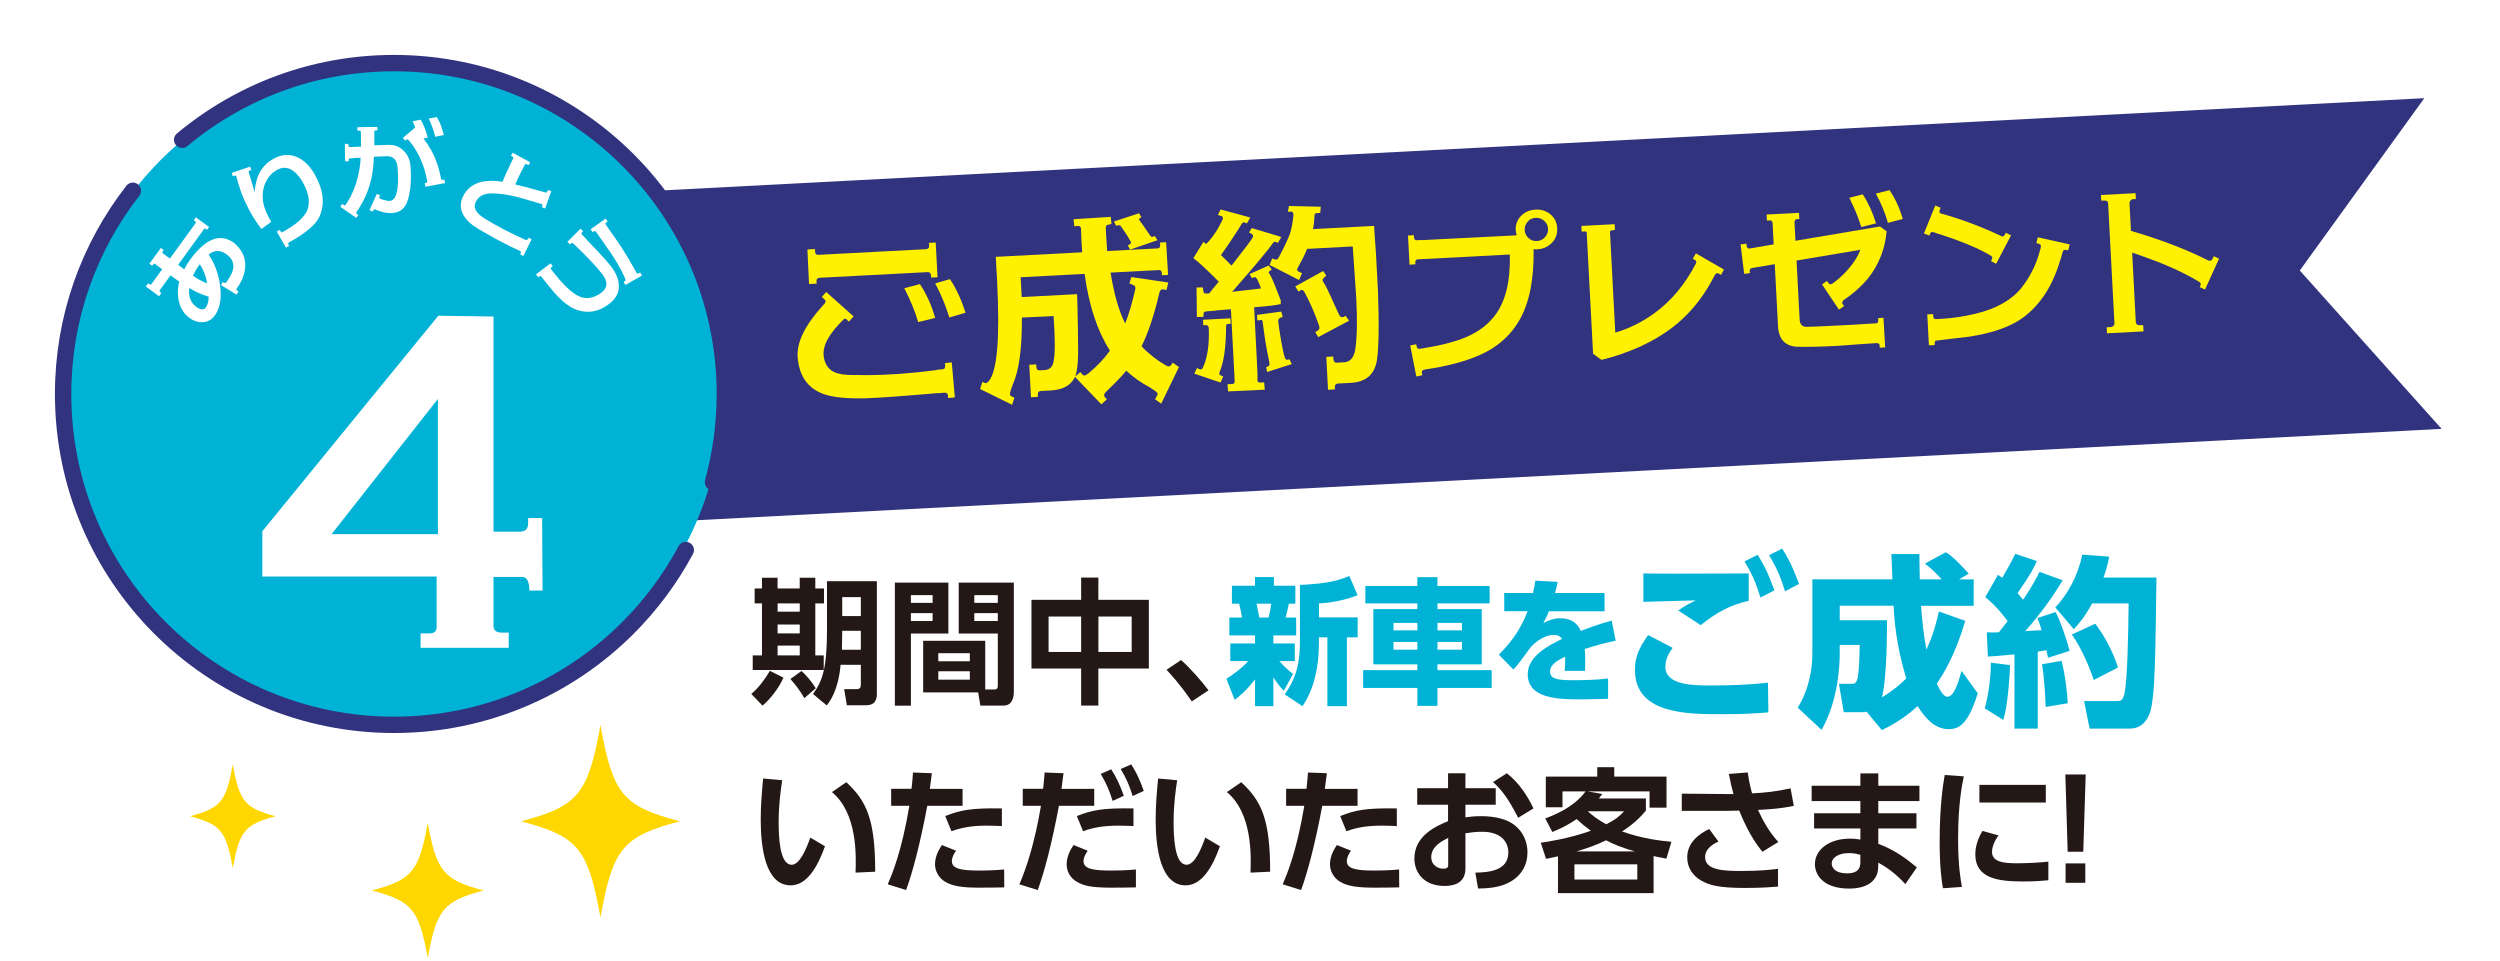 <?xml version="1.0" encoding="UTF-8"?><svg id="_レイヤー_2" xmlns="http://www.w3.org/2000/svg" width="614" height="236" xmlns:xlink="http://www.w3.org/1999/xlink" viewBox="-9 -9 614 236"><defs><style>.cls-1{fill:#231815;}.cls-2{fill:#fed600;}.cls-3{fill:none;stroke:#32337f;stroke-linecap:round;stroke-linejoin:round;stroke-width:4.02px;}.cls-4{fill:#fff;}.cls-5{filter:url(#drop-shadow-1);}.cls-6{fill:#00b3d6;}.cls-7{fill:#fff100;}.cls-8{fill:#32337f;}</style><filter id="drop-shadow-1" x="-8.98" y="-8.98" width="613.44" height="193.68" filterUnits="userSpaceOnUse"><feOffset dx="4.49" dy="4.49"/><feGaussianBlur result="blur" stdDeviation="4.49"/><feFlood flood-color="#231815" flood-opacity=".8"/><feComposite in2="blur" operator="in"/><feComposite in="SourceGraphic"/></filter></defs><g id="w750"><path class="cls-2" d="M157.98,192.71c-14.01,3.68-16.47,6.66-19.51,23.61-3.04-16.95-5.5-19.93-19.51-23.61,14.01-3.68,16.47-6.66,19.51-23.61,3.04,16.95,5.5,19.93,19.51,23.61Z"/><path class="cls-2" d="M58.71,191.47c-7.56,1.99-8.89,3.6-10.53,12.75-1.64-9.15-2.97-10.76-10.53-12.75,7.56-1.99,8.89-3.6,10.53-12.75,1.64,9.15,2.97,10.76,10.53,12.75Z"/><path class="cls-2" d="M109.8,209.7c-9.86,2.59-11.6,4.69-13.74,16.62-2.14-11.93-3.87-14.03-13.74-16.62,9.86-2.59,11.6-4.69,13.74-16.62,2.14,11.93,3.87,14.03,13.74,16.62Z"/><path class="cls-1" d="M183.41,157.43c-1.03,2.43-3.27,5.34-5.13,6.87l-2.77-2.87c1.83-1.47,3.67-4.07,4.57-5.67l3.33,1.67ZM178.14,132.89h3.83v2.63h5.44v-2.63h3.83v2.63h2.13v3.67h-2.13v12.77h2.07v3.6h-17.44v-3.6h2.27v-12.77h-1.8v-3.67h1.8v-2.63ZM181.98,139.19v2.03h5.44v-2.03h-5.44ZM181.98,144.39v2.17h5.44v-2.17h-5.44ZM181.98,149.56v2.4h5.44v-2.4h-5.44ZM187.85,155.8c.97.87,2.37,2.37,3.5,4.23l-2.8,2.43c-.73-1.3-1.97-3.1-3.43-4.7l2.73-1.97ZM206.36,133.75v27.64c0,2.73-1.73,2.83-3,2.83h-4.37l-.67-3.97h3.07c.9,0,1.03-.47,1.03-1.1v-4.87h-4.97c-.57,6.34-2.64,8.97-3.4,9.97l-3.37-2.8c2.4-3.33,3.43-6.5,3.43-15.91v-11.8h12.24ZM197.85,145.93c-.03,1.77-.03,2.67-.07,4.64h4.64v-4.64h-4.57ZM197.85,137.66v4.64h4.57v-4.64h-4.57Z"/><path class="cls-1" d="M210.78,134.09h13.14v12.51h-9.2v17.71h-3.94v-30.21ZM214.71,137.16v1.9h5.34v-1.9h-5.34ZM214.71,141.59v1.93h5.34v-1.93h-5.34ZM232.96,160.33h2.27c.8,0,.83-.5.83-.97v-12.77h-9.6v-12.51h13.54v26.88c0,1.2-.33,3.33-2.53,3.33h-5.7l-.53-3.23h-13.51v-12.67h15.24v11.94ZM221.45,151.43v1.97h7.74v-1.97h-7.74ZM221.45,155.86v2.07h7.74v-2.07h-7.74ZM230.29,137.16v1.9h5.77v-1.9h-5.77ZM230.29,141.59v1.93h5.77v-1.93h-5.77Z"/><path class="cls-1" d="M256.53,138.32v-5.47h4.23v5.47h12.4v16.87h-12.4v9.1h-4.23v-9.1h-12.2v-16.87h12.2ZM256.53,142.42h-8v8.7h8v-8.7ZM268.94,142.42h-8.17v8.7h8.17v-8.7Z"/><path class="cls-1" d="M283.7,163.27c-.67-.97-2.8-4.14-6.2-7.77l3.57-2.4c2.27,2,5.17,5.34,6.74,7.44l-4.1,2.73Z"/><path class="cls-6" d="M292.19,157.73c1.43-.93,3.6-2.4,5.37-4.37h-4.4v-4.33h6.07v-1.97h-6.3v-4.4h3.1c-.07-.4-.3-1.9-.7-3.4h-1.77v-4.4h5.67v-2.13h4.64v2.13h5.27v4.4h-1.6c-.23,1.2-.37,1.87-.8,3.4h2.6v4.4h-5.6v1.97h5.27v4.33h-3.8c1.8,2.03,2.83,2.77,3.37,3.14l-2.27,4.17c-1.17-1.23-1.73-2-2.57-3.33v7.1h-4.5v-6.6c-2.27,3-4.04,4.3-5,5.04l-2.03-5.14ZM299.6,139.26c.4,1.77.53,2.6.67,3.4h2.3c.27-1.1.5-2.2.64-3.4h-3.6ZM324.44,137.19c-2.73,1.1-6.54,1.9-9.5,2v3.44h9.5v4.9h-2.64v16.91h-4.8v-16.91h-2.07v1.3c0,9.37-2.9,13.87-4.04,15.61l-4.37-2.9c2.17-3.07,3.74-6.44,3.74-12.71v-14.17c6.84-.33,9.3-1.03,12.14-2.2l2.03,4.73Z"/><path class="cls-6" d="M356.85,139.19h-12.81v1.4h10.87v13.57h-10.87v1.43h13.31v4.37h-13.31v4.4h-4.94v-4.4h-13.31v-4.37h13.31v-1.43h-10.81v-13.57h10.81v-1.4h-12.77v-4.27h12.77v-2.17h4.94v2.17h12.81v4.27ZM333.24,143.99v1.83h5.87v-1.83h-5.87ZM333.24,148.66v1.9h5.87v-1.9h-5.87ZM344.05,143.99v1.83h6v-1.83h-6ZM344.05,148.66v1.9h6v-1.9h-6Z"/><path class="cls-6" d="M385.08,136.65v4.47h-13.64c-.4,1-.7,1.57-1.4,2.9,1.4-.67,2.47-1.17,4.1-1.17,3.13,0,4.37,1.5,5.1,3.1,1.07-.4,4.53-1.73,7.6-2.53l.97,4.94c-2.53.53-4.3.97-7.6,2.03.07.73.17,2.33.07,5.37h-5c.17-1.87.13-3.07.1-3.47-1.5.73-3.7,1.83-3.7,3.64,0,2.03,2.44,2.13,5.9,2.13,2.57,0,5.8-.1,8.37-.43v5c-4.97.13-6,.13-7.17.13-5,0-12.57-.17-12.57-6.17,0-4.47,5.17-7.07,8.4-8.67-.43-.77-1.27-1-2.1-1-1.93,0-4.57,1.6-6,3.6-2.6,3.67-3.37,4.44-3.83,4.9l-3.57-3.64c2.24-2.27,5.04-5.34,7.07-10.67h-5.74v-4.47h7.07c.27-1.23.4-1.87.57-3.03l5.5.3c-.33,1.53-.43,1.97-.67,2.73h12.17Z"/><path class="cls-6" d="M401.81,150.12c-1.62,2.12-1.8,3.74-1.8,4.64,0,4.55,6.93,4.59,10.9,4.59,4.82,0,9.5-.13,14.31-.68l.09,7.29c-2.25.18-5.4.45-11.21.45-8.82,0-21.56,0-21.56-10.89,0-2.97.86-5.22,3.24-8.55l6.03,3.15ZM420.49,138.55c-4.68,1.04-8.33,3.15-11.79,5.99l-5.54-3.6c1.4-.99,2.52-1.62,4.32-2.48-2.03.04-11.03.27-12.87.36v-6.98c1.75,0,3.11.05,7.38.05,4.64,0,14.36-.05,18.5-.05v6.71ZM422.65,127.26c1.75,2.66,2.79,5,4.14,8.73l-3.42,1.76c-1.17-3.74-1.98-5.63-3.91-8.87l3.2-1.62ZM428.69,125.73c2.07,3.2,3.2,6.08,4.14,8.69l-3.42,1.8c-1.13-3.65-2.07-5.72-3.92-8.87l3.2-1.62Z"/><path class="cls-6" d="M449.45,165.79c-.45.09-.72.13-1.35.13h-4.28l-1.17-6.98h3.06c.67,0,1.17,0,1.53-1.44.36-1.62.45-5.85.5-8.1h-4.91v2.57c0,1.03-.09,10.76-4.46,18.28l-5.85-5.45c3.11-5.04,3.6-10.31,3.6-13.37v-18.14h19.67c-.05-.99-.22-5.31-.27-6.21h6.89c0,1.26,0,2.25.09,6.21h5.36c-1.13-1.26-2.48-2.66-4.1-3.87l5.13-2.79c2.03,1.17,5.04,4.59,5.63,5.27l-2.38,1.4h3.6v6.48h-12.92c.23,3.69.63,7.11,1.31,10.76,1.94-4.19,2.66-7.61,3.06-9.36l6.48,2.3c-2.52,8.55-5.36,13.01-6.98,15.4.67,1.53,1.62,3.24,2.57,3.24,1.66,0,2.66-3.38,3.51-6.35l3.96,5.49c-2.43,8.06-4.91,8.82-7.16,8.82-3.29,0-5.63-2.52-7.61-5.67-3.69,3.42-7.11,5.09-8.78,5.9l-3.74-4.5ZM454.45,143.33c0,2.25,0,14.4-1.26,18.95,2.88-1.76,4.68-3.33,5.99-4.68-1.75-5.63-2.88-11.93-3.11-17.83h-13.23v3.56h11.61Z"/><path class="cls-6" d="M484.67,154.35c-.04,1.13-.36,9.27-1.66,13.46l-4.55-2.84c.86-3.11,1.53-7.61,1.49-11.21l4.73.59ZM478.95,146.3c1.4.05,2.07.05,2.97,0,1.4-1.76,1.8-2.3,2.16-2.75-.41-.54-2.48-3.47-5.49-5.9l3.11-5.49c.54.36.72.5,1.04.77,1.35-2.34,1.98-3.42,3.2-5.9l5.31,1.76c-.54,1.26-1.22,2.84-4.73,7.88.32.4.68.81,1.35,1.62,2.21-3.24,3.2-5.22,4.05-6.84l5.67,2.07c-2.66,4.46-5.76,8.6-9.18,12.47.54-.04,3.38-.18,4.01-.22-.59-1.89-.68-2.16-1.04-2.97l4.46-1.49c1.17,2.07,2.83,7.07,3.46,9.54l-5.31,1.71c-.18-.86-.22-1.17-.36-1.85-.45.09-.81.14-2.16.32v18.91h-5.72v-18.23c-3.96.4-5.08.45-6.53.54l-.27-5.94ZM497.32,153.32c.95,3.65,1.4,8.06,1.53,10.4l-5.45.9c0-.86-.27-7.47-.9-10.49l4.82-.81ZM509.02,127.71c-.27,1.35-.54,2.75-1.4,5.13h13.01c-.27,18.95-.36,28.09-1.35,32.28-.36,1.58-1.58,4.82-5.18,4.82h-9.9l-1.35-6.75h7.83c1.13,0,1.71,0,2.12-2.03.72-3.56.9-14.72.99-21.97h-8.96c-1.98,3.6-3.24,4.95-4.5,6.35l-4.55-5.36c2.88-3.02,5.54-7.61,6.62-12.96l6.62.49ZM505.6,144.18c1.94,2.57,4.28,6.57,5.58,10.76l-5.94,3.06c-.81-2.39-2.88-7.7-5.4-11.16l5.76-2.65Z"/><path class="cls-1" d="M183.11,182.64c-.33,2.23-.87,5.77-.87,10.2,0,3.47.17,10.54,3.2,10.54,1.9,0,3.53-3.67,4.57-6.67l3.6,2.13c-1.77,5.04-4.44,9.6-8.41,9.6-6.2,0-7.37-9.14-7.37-16.24,0-3.57.33-7.24.6-10l4.67.43ZM201.12,205.32c.17-4.27.43-14.64-5.8-19.78l3.53-2.43c4.97,4.6,7.1,9.1,7.1,21.98l-4.83.23Z"/><path class="cls-1" d="M209.04,208.18c1.13-2.67,3.43-8.14,5.3-19.28h-4.47v-4.17h5c.2-1.87.27-2.47.36-4l4.64.17c-.3,2.44-.33,2.64-.5,3.84h8.04v4.17h-8.67c-1.87,9.97-3.74,16.71-5.2,20.68l-4.5-1.4ZM225.81,199.95c-.57.73-1.03,1.7-1.03,2.53,0,1.9,2.27,2.33,6.77,2.33.9,0,3.73-.03,6.07-.27l.03,4.4c-1.37.03-3.17.07-6.04.07-4.33,0-6.57-.37-8.4-1.4-1.63-.93-2.57-2.67-2.57-4.34,0-2.1,1.1-3.83,1.7-4.73l3.47,1.4ZM237.05,193.88c-.93-.03-2.17-.1-3.67-.1-3.73,0-6.23.47-8.7,1.37l-1.53-3.73c3.74-1.47,6.34-2,13.91-1.87v4.33Z"/><path class="cls-1" d="M241.36,208.18c1.8-4.14,3.8-10.37,5.3-19.28h-4.47v-4.17h5c.2-1.87.27-2.47.37-4l4.64.17c-.3,2.44-.33,2.64-.5,3.84h8.04v4.17h-8.67c-1.8,9.6-3.64,16.44-5.2,20.68l-4.5-1.4ZM258.14,199.95c-.73,1-1.03,1.93-1.03,2.53,0,1.9,2.27,2.33,6.77,2.33.9,0,3.77-.03,6.1-.27v4.4c-1.37.03-3.17.07-6.04.07-5,0-6.8-.5-8.4-1.4-1.7-.97-2.57-2.6-2.57-4.34,0-2.1,1.1-3.83,1.7-4.73l3.47,1.4ZM269.37,193.88c-.93-.03-2.17-.1-3.67-.1-3.73,0-6.23.47-8.7,1.37l-1.53-3.73c3.74-1.47,6.34-2,13.91-1.87v4.33ZM263.91,179.94c1.3,2,2.1,3.77,3.1,6.5l-2.74,1.27c-.87-2.73-1.57-4.3-2.93-6.64l2.57-1.13ZM268.81,178.74c.53.77,1.7,2.57,3.1,6.5l-2.73,1.27c-.83-2.7-1.57-4.37-2.94-6.64l2.57-1.13Z"/><path class="cls-1" d="M280.11,182.64c-.33,2.23-.87,5.77-.87,10.2,0,3.47.17,10.54,3.2,10.54,1.9,0,3.53-3.67,4.57-6.67l3.6,2.13c-1.77,5.04-4.44,9.6-8.41,9.6-6.2,0-7.37-9.14-7.37-16.24,0-3.57.33-7.24.6-10l4.67.43ZM298.12,205.32c.17-4.27.43-14.64-5.8-19.78l3.53-2.43c4.97,4.6,7.1,9.1,7.1,21.98l-4.83.23Z"/><path class="cls-1" d="M306.04,208.18c1.13-2.67,3.43-8.14,5.3-19.28h-4.47v-4.17h5c.2-1.87.27-2.47.37-4l4.64.17c-.3,2.44-.33,2.64-.5,3.84h8.04v4.17h-8.67c-1.87,9.97-3.74,16.71-5.2,20.68l-4.5-1.4ZM322.81,199.95c-.57.73-1.03,1.7-1.03,2.53,0,1.9,2.27,2.33,6.77,2.33.9,0,3.73-.03,6.07-.27l.03,4.4c-1.37.03-3.17.07-6.04.07-4.33,0-6.57-.37-8.4-1.4-1.63-.93-2.57-2.67-2.57-4.34,0-2.1,1.1-3.83,1.7-4.73l3.47,1.4ZM334.05,193.88c-.93-.03-2.17-.1-3.67-.1-3.73,0-6.23.47-8.7,1.37l-1.53-3.73c3.74-1.47,6.34-2,13.91-1.87v4.33Z"/><path class="cls-1" d="M358.35,184.58v4.07h-7.44v3.1c.73-.1,1.87-.3,3.77-.3,3.73,0,6.5.8,8.3,2.2,2.13,1.67,3.17,4.17,3.17,6.7,0,2.87-1.37,6.24-5.67,7.9-1.93.73-4.23.97-6.47.97l-.67-3.9c3.14-.07,8.11-.37,8.11-4.97,0-2.33-1.53-5.07-6.5-5.07-1.33,0-2.8.17-4.04.37v8.64c0,3.37-2.47,4.3-5.1,4.3-5.34,0-7.44-3.53-7.44-6.74,0-5.7,5.53-8.04,8.27-9.17v-4.03h-7.57v-4.07h7.57v-3.67h4.27v3.67h7.44ZM346.68,196.78c-1.5.77-4.17,2.07-4.17,4.77,0,1.77,1.47,2.8,2.94,2.8,1.23,0,1.23-.5,1.23-1.1v-6.47ZM361.09,180.91c3.13,2.5,5.1,5.64,6.53,8.64l-3.77,2.3c-2.47-4.87-4.13-6.97-6.17-8.77l3.4-2.17Z"/><path class="cls-1" d="M400.26,201.88c-1.87-.37-2.3-.43-3.14-.63v9.1h-23.48v-9.04c-.83.17-2.27.5-2.93.63l-1.3-3.97c1.64-.23,6.7-.97,12.31-2.93-1.24-.9-2.04-1.53-3.5-2.87-1.7,1.13-3.07,1.97-5.97,3.17l-1.73-3.33c6.8-2.53,9-5.47,9.9-6.64h-5.67v3.9h-4.1v-7.54h12.64v-2.3h4.17v2.3h12.84v7.64h-4.17v-4h-15.21l3.6.63c-.2.3-.67.9-.83,1.1h11.54v2.97c-.73.9-2.4,2.9-5.84,5.14,5.04,1.8,9.57,2.3,12.11,2.53l-1.23,4.13ZM393.12,203.28h-15.44v3.74h15.44v-3.74ZM392.55,200.11c-3.1-.9-4.94-1.6-7.1-2.73-2.43,1.17-4.67,1.97-7.3,2.73h14.4ZM380.95,190.24c.97.87,2.13,1.87,4.53,3.2,2.6-1.3,3.43-2.17,4.4-3.2h-8.94Z"/><path class="cls-1" d="M423.85,200.18c-3.07-3.6-5.04-8.5-5.7-10.1-.6,0-2.97.07-3.27.07h-10.84v-4.23l11.1.1h1.6c-.47-1.67-.7-2.7-1.13-4.94l4.64-.37c.37,2.77.93,4.7,1.07,5.14,3.2-.17,5.84-.43,9.44-1.23l.8,4.3c-3.23.67-5.34.8-8.8,1,1.3,2.83,2.87,5.57,5,7.87l-3.9,2.4ZM413.04,197.68c-.8.37-3.27,1.57-3.27,3.8,0,3.23,4.43,3.43,8.87,3.43,4.9,0,7.47-.33,9.04-.53v4.37c-1.33.1-3.83.33-8.1.33-6.64,0-8.8-.73-10.7-1.77-2.1-1.17-3.5-3.17-3.5-5.74,0-3.6,2.87-5.77,5.4-6.97l2.27,3.07Z"/><path class="cls-1" d="M462.41,183.97v3.77h-10.1v3h9.37v3.73h-9.37v3.77c4.07,1.5,7.14,3.83,9.47,5.8l-2.83,4.1c-2.67-2.93-5-4.37-6.64-5.27l-.03,1.17c-.1,4-3.8,5.2-7.04,5.2-6.9,0-8.5-3.77-8.5-6,0-3.57,3.5-6.27,8.6-6.27,1.17,0,1.9.13,2.57.23v-2.73h-11.37v-3.73h11.37v-3h-11.97v-3.77h11.97v-3.03h4.4v3.03h10.1ZM447.9,200.95c-.43-.13-1.47-.43-2.83-.43-2.34,0-4.2,1-4.2,2.57,0,.43.23,2.4,3.8,2.4,1.63,0,3.23-.43,3.23-2.7v-1.83Z"/><path class="cls-1" d="M473.31,181.67c-.43,2.03-1.4,6.84-1.4,15.31,0,6.74.64,10.24.94,11.84l-4.67.33c-.3-1.83-.8-5.04-.8-11.44,0-8.77.83-14.04,1.24-16.37l4.7.33ZM481.84,196.18c-1.33,1.77-1.6,3.3-1.6,4.04,0,2.47,2.83,2.8,6,2.8,2.47,0,5.37-.13,7.84-.4v4.57c-1.27.13-3.3.3-6.23.3-6.14,0-11.71-.77-11.71-6.64,0-.8.07-2.97,1.74-5.77l3.97,1.1ZM493.45,183.77v4.34h-16.31v-4.34h16.31Z"/><path class="cls-1" d="M503.25,181.21l-.6,18.97h-3.83l-.57-18.97h5ZM498.31,203.05h4.84v4.77h-4.84v-4.77Z"/><g class="cls-5"><polygon class="cls-8" points="581.92 10.62 551.34 52.95 586.17 91.84 146.46 114.86 142.2 33.64 581.92 10.62"/><circle class="cls-6" cx="83.27" cy="82.83" r="80.82" transform="translate(-11.93 151.62) rotate(-80.7)"/><path class="cls-3" d="M154.94,121.6c-3.79,7.07-8.59,13.51-14.21,19.13-14.7,14.7-35.02,23.8-57.46,23.8-44.88,0-81.26-36.38-81.26-81.26,0-18.82,6.4-36.14,17.13-49.91"/><path class="cls-3" d="M31.25,20.84C45.34,9.08,63.48,2.01,83.27,2.01c44.88,0,81.26,36.38,81.26,81.26,0,7.5-1.02,14.77-2.92,21.67"/><path class="cls-4" d="M89.81,145.62v-3.54h2.12c1.22,0,1.82-.51,1.82-1.62v-12.35h-42.81v-11.13l43.22-52.93,13.56.2v52.83h6.58c1.22,0,1.92-.71,1.92-2.02v-1.32h3.44l.1,17.81h-3.24c0-2.02-.51-3.14-1.52-3.34h-7.29v11.94c0,1.11.61,1.72,1.92,1.72h1.82v3.74h-21.66ZM67.95,117.69h26.11v-33.2l-26.11,33.2Z"/><path class="cls-4" d="M26.48,48.27c-.16.21-.11.38.1.53l1.67,1.21,6.23-8.6c.17-.24.14-.42-.09-.59l-.3-.22.51-.71,3.27,2.37-.5.68-.26-.19c-.21-.16-.4-.13-.55.09l-6.29,8.69c.37.3.86.66,1.47,1.13.45-.85.96-1.69,1.53-2.48,3.86-5.2,7.45-6.51,10.84-3.93,2.72,2.42,3.33,5.41,1.83,8.96-.2.41-.42.8-.66,1.18l.02.02-.08.11c-.12.17-.33.45-.57.83-.11.24-.1.41.08.52l.36.23-.49.76-3.82-2.34.46-.77.32.2c.13.09.3.08.5-.06,1.22-1.69,1.81-3.03,1.77-4.07-.02-1.09-.59-2.06-1.75-2.9-1.48-1.07-2.91-1.03-4.33.12,1.71,2.51,2.68,5.44,2.93,8.75.17,2.51-.24,4.52-1.31,6.04-.72,1.08-1.66,1.67-2.8,1.79-1.13.12-2.28-.18-3.42-.95-1.34-.94-2.26-2.29-2.69-4.07-.38-1.58-.36-3.23.08-4.93-.53-.35-1.24-.86-2.15-1.53l-2.6,3.59c-.16.21-.12.4.09.55l.26.19-.57.79-3.24-2.38.57-.79.28.2c.24.17.4.16.54-.03l2.62-3.62-1.82-1.36c-.14-.03-.26,0-.36.13l-.28.38-.68-.5,2.81-3.87.71.51-.23.32ZM33,57.24c-.28,2.18.4,3.82,2.01,4.84.42.27.8.42,1.18.4.36,0,.61-.12.78-.32.56-.77.81-1.7.78-2.79-1.55-.47-3.07-1.12-4.56-2l-.19-.14ZM35.36,51.7c-.57.79-1.06,1.65-1.47,2.52,1.21.85,2.37,1.46,3.5,1.88-.27-1.7-.88-3.28-1.81-4.71l-.22.3Z"/><path class="cls-4" d="M65.03,39.6c-.88,2.01-3.39,4.16-7.53,6.44-.19.16-.27.35-.17.53l.18.35-.77.4-2.27-3.94.74-.41.18.29c.12.23.27.34.42.29,1.61-.9,2.84-1.69,3.67-2.37,1.34-1.09,2.21-2.2,2.6-3.33.58-1.73.26-3.77-.96-6.11-.75-1.43-1.57-2.48-2.5-3.19-1.23-.93-2.5-1.07-3.79-.46-1.61.79-2.72,2.08-3.37,3.91-.57,1.76-.59,3.59,0,5.45.3.97.86,2.14,1.67,3.53-.42.34-1.22.91-2.41,1.77-1.21-1.57-2.23-3.18-3.09-4.82-.35-.68-.73-1.46-1.14-2.35-.64-1.39-1.29-3.32-1.97-5.82-.07-.14-.2-.16-.39-.12l-.46.15-.25-.82,4.53-1.53.29.83-.41.13c-.22.09-.3.22-.22.44l.04.19s.11.39.31,1c.09.22.15.46.21.69.2.73.49,1.74.88,2.99.24-3.88,1.75-6.61,4.59-8.18,2.04-1.16,4.04-1.28,5.98-.36,1.65.77,3.02,2.14,4.17,4.16,2.15,3.76,2.56,7.18,1.23,10.26Z"/><path class="cls-4" d="M87.34,27.46c.04.69.07,1.32.09,1.9.04,2.59-.24,4.73-.82,6.46s-1.67,2.72-3.28,2.96c-.98.15-1.98.06-3.07-.26-.32-.07-.85-.25-1.59-.58-.21-.05-.4.03-.47.25l-.13.29-.8-.36,1.78-3.99.8.33-.13.32c-.13.29-.07.48.19.55l.66.23c.21.05.56.15,1.06.25.21.05.37.05.56.04.84-.01,1.44-.71,1.76-2.09.37-1.46.42-3.55.19-6.21-.16-1.77-.99-2.65-2.53-2.68l-3.27.13c-.11,2.64-.42,4.87-.95,6.65-.57,2.07-1.46,4.04-2.65,5.91h.03l-.7.99c-.1.21-.07.4.12.53l.32.23-.49.72-3.93-2.73.46-.72.4.28c.19.13.35.1.45-.06,0-.03.03-.05.05-.05l.03-.08.49-.75c1-1.6,1.76-3.44,2.31-5.51.47-1.78.73-3.5.81-5.16l-1.69.05v.08s-.82.01-.82.01c-.29,0-.45.14-.44.4v.32s-.87.01-.87.01l-.07-4.28h.87s0,.33,0,.33c0,.32.14.45.43.44h.48s2.19-.1,2.19-.1l-.03-3.56c0-.24-.11-.37-.35-.36h-.5s-.01-.84-.01-.84l4.91-.08.02.87h-.42c-.21.01-.34.12-.36.33l.03,3.33,3.35-.11c1.66-.08,3.02.5,4.07,1.7.92,1.02,1.38,2.25,1.46,3.67ZM95.63,30.6l.2.87-4.82.9-.2-.87.32-.06c.21-.03.32-.16.31-.4-.38-2.19-1.02-4.23-1.95-6.12-.79-1.57-1.58-2.8-2.39-3.71l-.24-.31c-.19-.21-.4-.23-.61-.04l-.24.19-.57-.65,3.05-2.59c-.25-.6-.44-1.1-.66-1.52l2-.38c.65,1.07,1.26,2.54,1.74,4.41l-1.08.2c1.43,1.83,2.52,3.73,3.24,5.78.47,1.29.84,2.71,1.13,4.26.08.1.21.16.45.13l.32-.09ZM93.4,20.1c-.42-1.66-.95-3.13-1.61-4.46l2-.38c.68,1.07,1.26,2.54,1.74,4.41l-2.13.43Z"/><path class="cls-4" d="M115.89,26.86c-.2-.08-.35-.07-.48.1-.86,1.6-1.67,3.21-2.34,4.86l.8.19c1.04.23,2.93.74,5.72,1.52l.26.08.76.2c.14.02.26-.1.35-.32l.1-.3.86.25-1.52,4.28-.82-.32.11-.27c.08-.2.05-.36-.13-.49-3.17-.96-5.15-1.51-5.96-1.74-2.25-.55-4.28-.86-6.12-.89-1.92-.05-3.28.57-3.99,1.84-.91,1.52-.2,2.98,2.09,4.36,3.15,1.94,6.51,3.68,10.1,5.25h.18c.1,0,.17-.08.26-.25l.16-.3.79.37-2.04,4.12-.79-.43.14-.26c.14-.26.07-.47-.17-.57-2.79-1.23-6.19-3.03-10.27-5.44-1.68-1-2.89-2.1-3.6-3.35-.93-1.67-.88-3.38.16-5.13,1.23-2.01,3.21-3.13,5.96-3.27.94-.07,2.1,0,3.46.21.24-.68.97-2.3,2.17-4.8l.44-.87c.1-.24.06-.39-.13-.49l-.41-.25.42-.73,4.31,2.35-.39.72-.44-.24Z"/><path class="cls-4" d="M128.26,62.64c-1.42-.48-2.93-1.51-4.5-3.08-.96-.94-2.17-2.41-3.72-4.38l-.51-.67c-.15-.21-.37-.25-.61-.08l-.22.19-.55-.72,3.58-2.72.54.72-.28.2c-.24.17-.27.35-.14.52,2.88,3.81,5.27,6.06,7.14,6.77,1.65.64,3.35.33,5.07-.9,1.7-1.21,1.84-2.74.39-4.63-1.37-1.78-3.54-4.09-6.54-6.98l-.02.02-.38-.4-.25-.21c-.2-.15-.39-.14-.56.04l-.21.21-.64-.62,3.23-3.25.64.62-.25.24c-.18.2-.2.4,0,.59l.16.18c.71.82,2,2.17,3.81,4.06,1.32,1.39,2.34,2.55,3.06,3.46,1.35,1.76,2.02,3.42,2.01,4.99-.01,1.76-.86,3.24-2.6,4.49-2.44,1.81-4.99,2.23-7.64,1.34ZM132.07,43.54l-.51-.71,3.69-2.64.51.71-.32.23c-.26.18-.3.35-.18.52l.49.69c1.61,2.29,2.8,4,3.52,5.11,1.15,1.8,2.22,3.6,3.18,5.35l.36.68c.11.25.33.28.58.13l.35-.19.42.77-4.05,2.31-.44-.75.27-.16c.21-.12.26-.32.13-.58l-.32-.77c-.81-1.72-1.87-3.57-3.21-5.59-.48-.72-1.71-2.48-3.68-5.25-.18-.16-.35-.17-.52-.05l-.26.18Z"/></g><path class="cls-7" d="M221.3,87.54c-8.67.76-14.39,1.16-17.25,1.26-4.97.16-8.57-.21-10.82-1.04-3.85-1.41-5.92-4.37-6.31-8.93-.34-3.61,1.7-7.84,6.08-12.7l.57-.63c.28-.37.26-.67-.05-.95l-.69-.62,1.1-1.21,6.71,5.99-1.14,1.27-.58-.52c-.16-.19-.36-.23-.56-.17-3.74,3.57-5.44,6.68-5.05,9.27.25,1.85,1.12,3.16,2.62,3.84,1.08.5,2.6.72,4.67.71.75-.04,1.81,0,3.22.03,5.03-.01,10.75-.41,17.2-1.25v-.05s1.6-.18,1.6-.18c.4-.07.54-.33.51-.88l-.03-.6,1.65-.19.76,8.62-1.66.14-.03-.6c-.08-.55-.39-.78-.94-.7l-1.55.13ZM219.67,59.19l-.03-.6c-.03-.5-.3-.79-.85-.76l-26.5,1.39c-.55.03-.79.34-.76.84l.03.6-1.86.1-.4-8.49,1.86-.1.03.65c.03.55.29.79.74.77l26.45-1.39c.55-.03.84-.3.81-.85l-.04-.7,1.66-.09.45,8.53-1.6.08ZM216.51,70.12c-.74-2.58-1.89-5.34-3.41-8.33l3.82-1.01c1.58,2.33,2.83,5.08,3.76,8.31l-4.17,1.02ZM224.15,68.97c-.85-2.82-2.01-5.63-3.46-8.37l3.62-1.05c1.59,2.38,2.84,5.14,3.81,8.26l-3.97,1.16Z"/><path class="cls-7" d="M255.03,83.56c-1,2.07-2.96,3.17-5.92,3.33l-2.41.13c-.55.03-.84.3-.81.85l.03.6-1.71.09-.42-7.98,1.71-.09.03.55c.03.65.3.94.8.91l1.16-.06c1.4-.07,2.16-.87,2.33-2.49.32-1.63.33-5.25-.06-10.77l-7.78.36c.05,7.6-.73,13.03-2.17,16.27-.31.87-.58,1.54-.7,2.05-.17.56-.05.91.31,1.04l.72.32-.57,1.74-7.85-3.87.56-1.74.62.27c.46.13.94-.3,1.45-1.23.96-1.76,1.58-5.32,1.76-10.56.16-4.64-.03-11.07-.55-19.2l21.23-1.11c-.14-1.8-.25-3.76-.3-5.82-.02-.3-.12-.45-.28-.54-.16-.09-.31-.13-.46-.12l-.9.1-.19-1.75,9.13-.58.19,1.75-.9.2c-.35.02-.53.38-.5.98.07,1.3.16,3.11.34,5.47l12.35-.65c.45-.02.69-.29.67-.74l-.04-.7,1.51-.08.47,8.03-1.5.08-.03-.55c-.02-.45-.24-.69-.69-.72l-11.9.62c.83,5.29,2.06,9.46,3.58,12.5.89-2.16,1.7-4.97,2.48-8.39.04-.15.03-.3.03-.45-.01-.25-.18-.44-.48-.58-.31-.18-.62-.32-.98-.4l.47-1.58,9.08,1.34-.46,1.84-.76-.16c-.46-.08-.75.14-.93.65-1.27,5.5-2.75,9.96-4.43,13.32,1.65,1.78,3.7,3.38,5.99,4.72.57.32.97.3,1.21-.01l.47-.68,1.52,1.08-4.36,8.99-1.52-1.08.51-.88c.23-.36.16-.71-.31-1.04-.78-.56-1.35-.94-1.67-1.12-2.02-1.05-3.9-2.41-5.6-3.99-.61.79-1.42,1.69-2.47,2.75-1.48,1.49-2.39,2.34-2.63,2.6-.38.42-.41.78-.19,1.12l.53.57-1.35,1.23-6.44-6.71ZM255.53,63.25c.08,1.56.14,4.52.21,8.95.02,3.17.07,5.08.05,5.79-.06,2.72-.32,4.54-.72,5.47l1.25-1.07.59.67c.27.29.66.22,1.2-.21l.29-.22c1.93-1.61,3.7-3.41,5.2-5.51-3.07-4.77-5.16-11.05-6.22-18.85l-15.71.82.26,4.87,13.6-.71ZM268.54,52.3l-.56-1.08.4-.17c.4-.17.48-.43.32-.72-.73-1.32-1.55-2.59-2.47-3.85-.11-.2-.52-.22-1.11-.04l-.56-1.03,6.18-2.03.6.98-.39.22c-.25.11-.28.32-.07.56.76,1.02,1.63,2.28,2.61,3.74.17.24.37.33.67.27l.49-.18.61,1.03-6.73,2.32Z"/><path class="cls-7" d="M292.61,87.12l-.14-1.75,1.15-.06c.45-.02.64-.23.62-.69l-.93-17.67-3.76.3v.05s-2.2.17-2.2.17c-.2.01-.4.07-.55.13-.14.11-.23.32-.22.62l-.02.6-1.61.03-.08-7.24,1.56-.03.09.75c.03.55.24.79.7.77l.75-.04c.61-.79,1.42-1.74,2.36-2.89-3.29-3.3-5.41-5.2-6.24-5.76l2.46-4,.68.52c1.63-1.65,2.93-3.63,4.02-5.95.18-.46.11-.76-.14-.85l-.98-.35.64-1.34,7.3,1.98-.83,1.45-.51-.23c-.26-.09-.51-.02-.74.29-1.15,1.92-2.83,4.48-5.13,7.72.48.43,1.33,1.29,2.6,2.58,3.26-4.15,5.05-6.51,5.27-7.02.09-.3-.03-.55-.29-.74l-.67-.37.65-1.09,7.26,2.19-.83,1.45-.51-.22c-.26-.14-.5-.02-.74.29-.88,1.36-4.2,5.35-9.99,11.95l7.05-.82c-.02-.35-.36-1.09-.87-2.22-.22-.34-.43-.58-.58-.57-.1,0-.35.07-.74.24l-.6-.98,4.72-2.11.75.97c-.48.38-.77.59-.77.64,0,.1.06.2.12.3.49.78,1,1.86,1.53,3.24.87,2.17,1.28,3.36,1.34,3.45-.03.35-.06.66,0,.86-.84.25-3.04.51-6.55.8.6,11.5.91,17.47.83,17.82-.07.46.19.7.79.66l.85-.04.14,1.8-8.99.42ZM293.25,70.53l-.65.03c-.35.02-.49.23-.47.63-.04,4.94-.51,8.53-1.49,10.9-.27.57-.25.97.16,1.1l.61.27-.63,1.49-6.45-2.18.63-1.39.47.23c.46.23.76.16.95-.2,1.18-2.48,1.66-5.77,1.49-9.94-.12-.4-.28-.59-.59-.62l-.75.04-.07-1.36,6.73-.35.07,1.36ZM302.22,82.34l-.26-1.14c.44-.17.69-.34.78-.49.09-.16.07-.51-.05-1.05-.72-3.28-1.19-6.43-1.56-9.48-.02-.45-.24-.69-.53-.57l-.8.09-.07-1.36,5.94-.82.37,1.29-.59.23c-.29.12-.48.38-.52.68.04.8.28,2.5.72,5,.49,2.69.82,4.18,1.09,4.47.11.19.47.23.96.05l.56,1.18-6.04,1.93ZM315.22,43.26l-.8.09c-.4.02-.59.18-.57.58-.05,1.01-.14,2.12-.38,3.34l15.01-.79c.02.35.14,2.66.47,7.02l.48,9.08c.3,8.54.19,14.24-.31,17.18-.63,3.31-2.75,5.08-6.36,5.27l-3.21.17c-.5.08-.74.39-.71.84l.03.6-1.71.09-.42-8.08,1.71-.09.03.55c.03.55.25.89.6.98l2.06-.11c1.46-.08,2.36-1.13,2.71-3.11.45-2.94.53-7.12.25-12.6l-.87-12.74-11.19.59c-.63,1.54-1.41,3.04-2.28,4.6-.33.47-.21.87.3,1.04l.72.32-.71,1.7-7.24-3.7.62-1.59.72.26c.36.08.65-.08.88-.5,1.37-2.59,2.28-4.5,2.72-5.73.35-.98.67-2.45.88-4.37.11-.76-.11-1.15-.56-1.18l-.8.04.28-1.42,7.81.19-.12,1.47ZM314.04,72.56l.64-.38c.39-.27.47-.68.29-1.22-1.12-3.16-2.32-5.92-3.6-8.22-.22-.39-.43-.58-.68-.52-.15,0-.4.12-.79.39l-.78-1.27,6.85-3.78.76,1.12-.67.64c-.29.26-.33.57-.05.96.6.93,1.16,2.05,1.73,3.33.74,1.67,1.48,3.29,2.21,4.82.17.29.38.48.73.47.25-.01.49-.13.79-.34l.87,1.21-7.59,4.02-.72-1.22Z"/><path class="cls-7" d="M340.96,81.76c-.59.12-.83.34-.76.76l.12.63-1.47.33-1.5-7.64,1.47-.29.12.59c.07.46.41.61,1,.5l.76-.13c4.37-.7,7.84-1.64,10.38-2.71,2.94-1.26,5.23-2.95,6.94-5.16,2.71-3.41,3.97-8.48,3.79-15.13l-22.71,1.19c-.33.1-.53.33-.51.71l.03.51-1.44.08-.37-7.15,1.44-.08.03.55c.03.51.29.7.72.68l1.23-.06v.04s23.26-1.18,23.26-1.18c-.1-.38-.17-.8-.23-1.18-.07-1.4.34-2.56,1.26-3.54.92-.98,2.12-1.51,3.56-1.59,1.39-.12,2.64.28,3.66,1.12,1.06.84,1.63,1.99,1.7,3.35.12,1.39-.29,2.6-1.25,3.63-.93.98-2.12,1.55-3.52,1.63-.34.02-.68.04-1.02-.03.13,7.33-1.01,13.12-3.45,17.4-1.9,3.32-4.65,5.97-8.2,7.85-3.34,1.74-7.77,3.12-13.36,4.05l-1.64.25ZM366.2,45.45c-.52.58-.78,1.27-.74,2.07.04.76.37,1.42.95,1.94.58.56,1.27.78,2.07.74.76-.04,1.42-.33,1.98-.95.56-.62.78-1.31.74-2.08-.04-.8-.37-1.46-.99-1.98-.62-.52-1.27-.74-2.03-.7-.81.04-1.47.33-1.99.95Z"/><path class="cls-7" d="M386.94,47.54c-.3.02-.46.15-.53.41l1.3,24.74c3.34-.98,6.53-2.55,9.51-4.7,4.17-2.98,7.6-7.1,10.3-12.29.15-.35.09-.64-.17-.8l-.61-.35.78-1.32,6.87,3.97-.7,1.31-.53-.31c-.39-.23-.68-.13-1,.35-.11.26-.35.61-.58,1.09l-.19.35c-2.56,4.67-5.79,8.49-9.66,11.45-4.69,3.55-10.49,6.23-17.4,7.95l-2.07-1.5-1.57-29.86c-.09-.12-.22-.2-.43-.19l-.8.04-.07-1.39,8.16-.43.08,1.44-.67.04Z"/><path class="cls-7" d="M452.68,76.41l-.03-.51c-.02-.38-.25-.62-.67-.64-3.25.21-6.51.43-9.72.68-3.81.2-7.07.29-9.78.22-3.02-.1-4.63-1.79-4.8-5.05l-.8-15.23-5.51.93c-.47.07-.7.33-.64.75l.07.51-1.43.2-.89-7.25,1.43-.16.07.55c.07.46.29.66.67.64l5.97-1.03-.28-5.37c-.15-.37-.33-.53-.58-.52l-.8.04-.08-1.48,7.95-.42.08,1.52-.55.03c-.38.02-.58.24-.64.71l.24,4.61,20.77-3.51,1.63,1.19c-.35,3.88-1.61,7.34-3.7,10.37-1.34,1.94-3.11,3.73-5.31,5.41l-1.43,1.01c-.32.27-.48.49-.47.75,0,.09.05.17.05.25l.41.57-1.27.87-4.14-6.19,1.19-.87.36.49c.23.41.57.44,1.03.16l.41-.32.37-.27c1.18-.95,2.31-1.99,3.31-3.23,1.32-1.55,2.21-3.04,2.74-4.47l-15.68,2.64.76,14.46c.06,1.18.6,1.79,1.62,1.82.98,0,3.3-.09,7.03-.28l4.23-.22c2.28-.12,3.76-.24,4.4-.27l1.44-.08c.42-.02.62-.29.59-.79l-.03-.51,1.31-.07.42,7.27-1.31.07ZM444.5,64.25c.16-.09.33-.23.53-.41l-.53.41ZM448.12,46.76c-.67-2.21-1.64-4.62-2.92-7.18l3.3-.85c1.29,1.97,2.39,4.37,3.26,7.12l-3.64.91ZM454.68,45.73c-.68-2.42-1.7-4.83-2.97-7.18l3.35-.85c1.38,2.01,2.48,4.36,3.26,7.08l-3.64.95Z"/><path class="cls-7" d="M467.2,48.51l-.73-.3-.73-.21c-.34-.07-.59.07-.7.38l-.18.47-1.34-.52,2.78-6.85,1.34.56-.23.48c-.18.52-.08.85.3.92,4.82,1.32,9.8,3.18,14.97,5.62.3.07.51-.07.7-.42l.27-.48,1.26.65-3.66,6.98-1.26-.65.23-.48c.19-.39.09-.68-.34-.91l-1.18-.66c-2.75-1.51-6.61-3.05-11.44-4.62-.04,0-.04.04-.04.04ZM466.15,75.24l.03.51-1.44.07-.4-7.61,1.44-.07.03.55c.02.47.25.71.71.68l1.22-.06c2.83-.15,5.65-.59,8.42-1.25,5.15-1.25,8.9-3.35,11.33-6.4,2.03-2.57,3.53-5.49,4.42-8.76l.29-1.03c.14-.56,0-.89-.52-1.03l-.55-.1.35-1.46,7.85,1.75-.39,1.46-.64-.14c-.39-.06-.63.16-.77.72l-.46,1.72-.04-.04c-1.83,6.33-4.89,11.11-9.18,14.26-2.98,2.19-7.39,3.78-13.2,4.68-2.74.31-5.52.63-8.22.98-.21.09-.28.31-.26.56Z"/><path class="cls-7" d="M532.56,62.13l-1.3-.61.19-.43c.11-.3.05-.6-.21-.79l-.44-.27-.96-.54h.04c-2.8-1.6-5.97-3.04-9.56-4.42-1.73-.67-3.63-1.34-5.66-2.04l.89,17.04c.03.51.34.79.89.8h.93s.08,1.52.08,1.52l-8.97.47-.08-1.48,1.02-.05c.13,0,.33-.1.58-.24.2-.18.32-.36.31-.61l-1.55-29.52c-.03-.51-.34-.75-1.01-.71l-.68.04-.07-1.4,8.5-.45.07,1.44-.68.03c-.25.01-.46.11-.62.33-.2.22-.28.4-.27.57l.36,6.89c6.76,1.98,12.73,4.21,18,6.77l1,.5c.09.04.22.07.39.06.29-.01.58-.2.73-.59l.22-.52,1.3.61-3.46,7.6Z"/></g></svg>